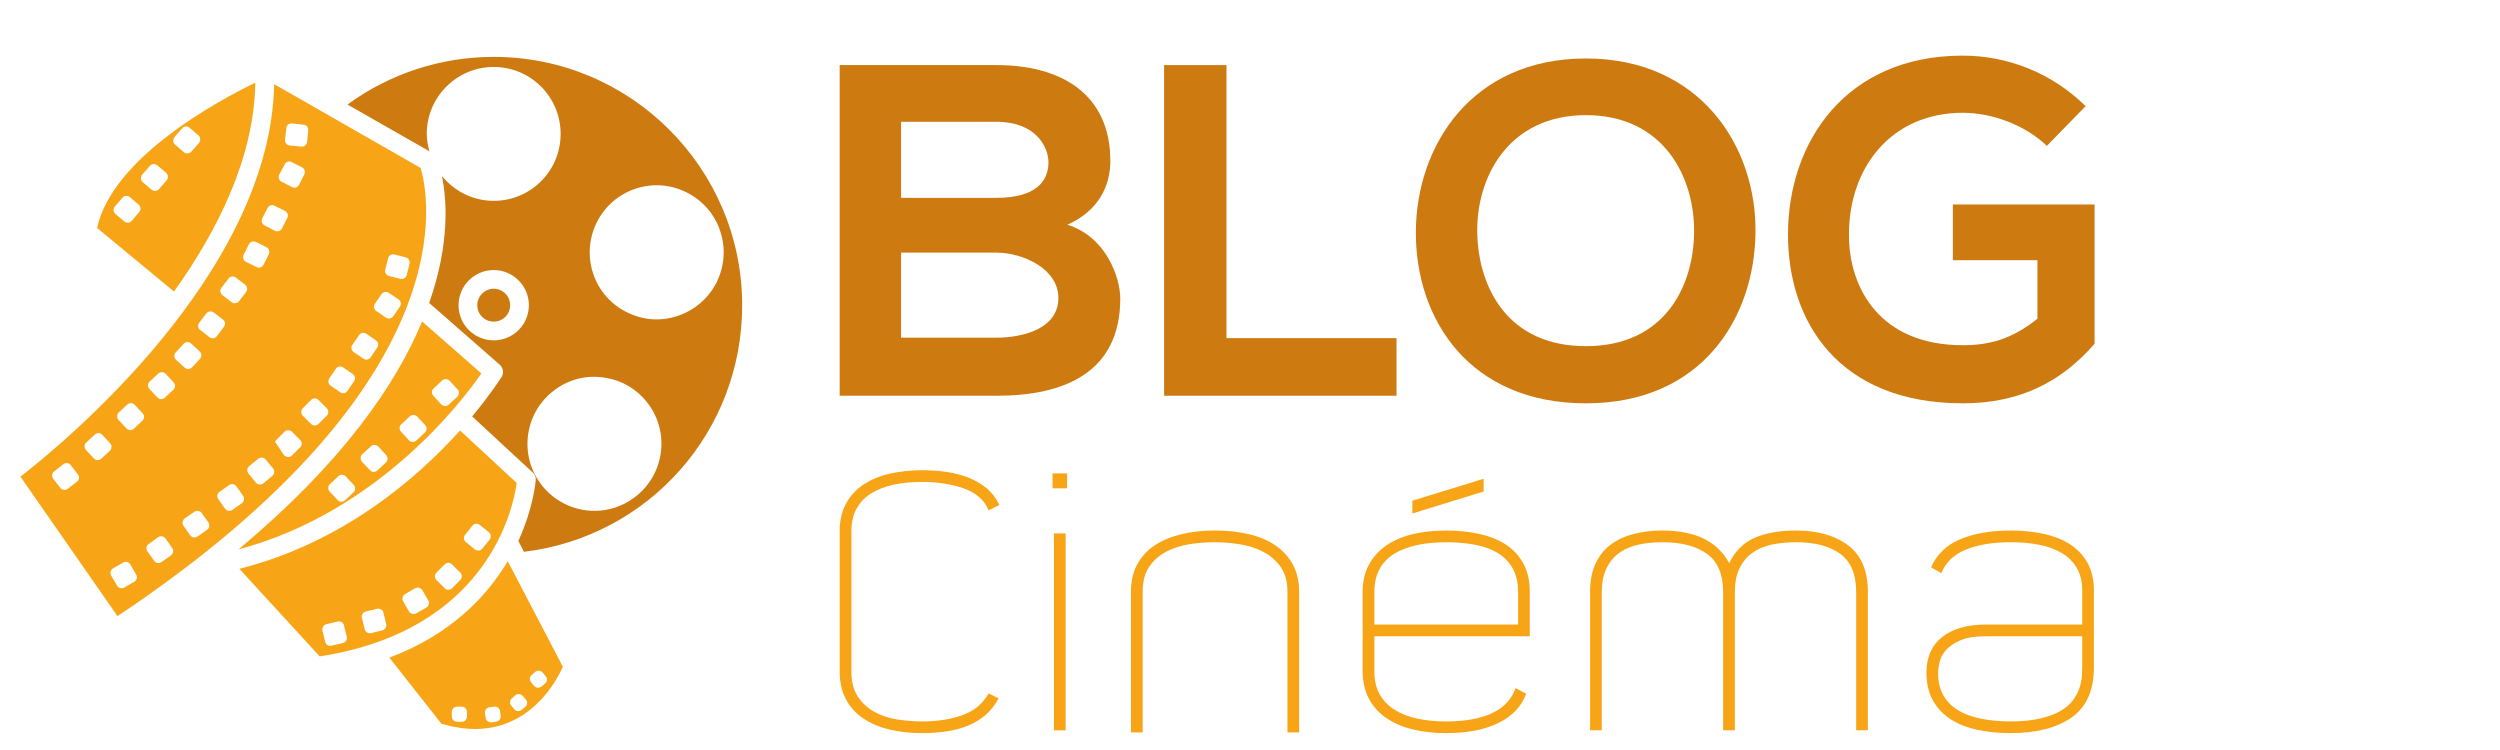 <?xml version="1.0" encoding="utf-8"?>
<!-- Generator: Adobe Illustrator 16.0.0, SVG Export Plug-In . SVG Version: 6.00 Build 0)  -->
<!DOCTYPE svg PUBLIC "-//W3C//DTD SVG 1.0//EN" "http://www.w3.org/TR/2001/REC-SVG-20010904/DTD/svg10.dtd">
<svg version="1.0" id="Calque_1" xmlns="http://www.w3.org/2000/svg" xmlns:xlink="http://www.w3.org/1999/xlink" x="0px" y="0px"
	 width="200px" height="60px" viewBox="0 0 200 60" enable-background="new 0 0 200 60" xml:space="preserve">
<path fill="#F7A516" d="M40.619,44.895c-1.661,2.797-4.518,5.848-9.469,7.717l4.159,5.281c6.357,1.93,9.125-3.217,9.723-4.547
	L40.619,44.895z M37.358,57.324c0,0.238-0.18,0.418-0.419,0.418h-0.374c-0.225,0-0.419-0.18-0.419-0.418v-0.375
	c0-0.223,0.194-0.418,0.419-0.418h0.374c0.239,0,0.419,0.195,0.419,0.418V57.324z M39.706,57.729l-0.374,0.059
	c-0.224,0.031-0.448-0.135-0.479-0.357l-0.06-0.375c-0.03-0.225,0.135-0.449,0.359-0.479l0.374-0.045
	c0.224-0.045,0.434,0.119,0.479,0.344l0.045,0.375C40.095,57.475,39.93,57.697,39.706,57.729z M42.025,56.547l-0.284,0.238
	c-0.18,0.15-0.449,0.135-0.599-0.045l-0.239-0.283c-0.149-0.18-0.135-0.434,0.045-0.584l0.284-0.254
	c0.18-0.15,0.448-0.119,0.598,0.059l0.239,0.285C42.219,56.127,42.204,56.396,42.025,56.547z M43.326,54.916
	c-0.18,0.148-0.448,0.135-0.599-0.045l-0.239-0.285c-0.149-0.18-0.134-0.434,0.045-0.582l0.284-0.256
	c0.18-0.148,0.449-0.119,0.599,0.061l0.239,0.285c0.149,0.164,0.135,0.434-0.045,0.582L43.326,54.916z"/>
<path fill="#F7A516" d="M36.804,34.438c-3.396,3.77-9.305,8.945-17.651,11.068l6.417,7.002C39.063,50.443,41.067,40.6,41.336,38.641
	L36.804,34.438z M27.425,51.445l-0.897,0.209c-0.224,0.061-0.449-0.074-0.509-0.299l-0.224-0.912
	c-0.045-0.225,0.09-0.449,0.314-0.51l0.897-0.209c0.225-0.059,0.464,0.076,0.509,0.299l0.224,0.914
	C27.799,51.162,27.664,51.385,27.425,51.445z M30.581,50.428l-0.897,0.225c-0.225,0.045-0.449-0.09-0.509-0.314l-0.224-0.912
	c-0.06-0.225,0.09-0.449,0.314-0.508l0.897-0.211c0.225-0.059,0.464,0.076,0.509,0.301l0.225,0.912
	C30.955,50.145,30.806,50.369,30.581,50.428z M34.111,48.604l-0.808,0.463c-0.209,0.121-0.463,0.045-0.583-0.148l-0.464-0.809
	c-0.119-0.209-0.045-0.463,0.149-0.584l0.808-0.463c0.21-0.105,0.464-0.045,0.584,0.164l0.464,0.809
	C34.38,48.229,34.306,48.484,34.111,48.604z M36.819,46.404l-0.658,0.658c-0.164,0.164-0.419,0.164-0.583,0l-0.658-0.658
	c-0.165-0.164-0.165-0.434,0-0.598l0.658-0.658c0.164-0.166,0.419-0.166,0.583,0l0.658,0.658
	C36.984,45.971,36.984,46.24,36.819,46.404z M38.584,43.891c-0.15,0.18-0.419,0.211-0.599,0.061l-0.719-0.584
	c-0.179-0.148-0.209-0.402-0.06-0.582l0.584-0.734c0.149-0.18,0.403-0.209,0.583-0.059l0.733,0.582c0.179,0.15,0.209,0.42,0.06,0.6
	L38.584,43.891z"/>
<path fill="#F7A516" d="M33.767,25.717c-2.094,5.056-6.372,11.293-14.689,18.234c11.129-2.961,17.875-11.817,19.431-14.076
	L33.767,25.717z M28.277,39.389l-0.688,0.643c-0.165,0.15-0.434,0.15-0.583-0.029l-0.643-0.688c-0.149-0.166-0.135-0.436,0.03-0.584
	l0.688-0.643c0.165-0.15,0.434-0.135,0.583,0.029l0.644,0.688C28.457,38.969,28.442,39.238,28.277,39.389z M30.865,37.01
	l-0.688,0.629c-0.165,0.164-0.434,0.148-0.583-0.029l-0.643-0.674c-0.149-0.18-0.135-0.449,0.03-0.6l0.688-0.627
	c0.165-0.164,0.434-0.15,0.599,0.016l0.628,0.688C31.045,36.576,31.045,36.846,30.865,37.01z M33.992,34.602l-0.688,0.643
	c-0.164,0.15-0.434,0.15-0.598-0.029l-0.629-0.688c-0.149-0.164-0.149-0.434,0.03-0.584l0.688-0.643
	c0.164-0.15,0.434-0.135,0.583,0.029l0.644,0.688C34.171,34.184,34.156,34.453,33.992,34.602z M35.891,32.373
	c-0.164,0.15-0.434,0.15-0.598-0.029l-0.629-0.688c-0.149-0.165-0.149-0.435,0.03-0.583l0.688-0.644
	c0.164-0.149,0.434-0.135,0.583,0.03l0.644,0.688c0.149,0.164,0.134,0.434-0.03,0.599L35.891,32.373z"/>
<path fill="#CD7A11" d="M39.497,4.55c-4.219,0-8.332,1.346-11.698,3.814l6.552,3.739c-0.12-0.449-0.21-0.912-0.21-1.391
	c0-2.961,2.408-5.355,5.355-5.355c2.962,0,5.355,2.394,5.355,5.355c0,2.962-2.394,5.355-5.355,5.355
	c-1.676,0-3.156-0.778-4.144-1.99c0.389,1.855,0.658,5.4-1.018,10.157l5.654,4.951c0.27,0.239,0.329,0.643,0.15,0.958
	c-0.105,0.164-0.913,1.421-2.364,3.17l4.847,4.488c0.165,0.15,0.255,0.359,0.239,0.584c0,0.059-0.164,2.199-1.391,4.891l0.448,0.869
	c9.978-1.213,17.457-9.605,17.457-19.716C59.376,13.465,50.461,4.55,39.497,4.55z M39.497,27.228c-1.556,0-2.813-1.257-2.813-2.813
	c0-1.541,1.257-2.812,2.813-2.812s2.813,1.271,2.813,2.812C42.309,25.971,41.052,27.228,39.497,27.228z M50.701,39.838
	c-0.942,0.688-2.05,1.031-3.142,1.031c-1.66,0-3.291-0.777-4.338-2.213c-0.838-1.152-1.182-2.574-0.957-3.994
	c0.224-1.406,0.987-2.648,2.139-3.486c1.151-0.852,2.573-1.196,3.994-0.957c1.406,0.21,2.647,0.973,3.5,2.14
	C53.632,34.752,53.094,38.102,50.701,39.838z M54.186,25.283c-0.539,0.18-1.107,0.27-1.661,0.27c-0.837,0-1.66-0.209-2.423-0.599
	c-1.271-0.643-2.229-1.75-2.662-3.111c-0.913-2.812,0.628-5.849,3.44-6.761c1.36-0.434,2.812-0.329,4.083,0.329
	c1.271,0.643,2.229,1.75,2.663,3.111c0.448,1.361,0.329,2.812-0.314,4.099C56.654,23.892,55.547,24.834,54.186,25.283z"/>
<path fill="#F7A516" d="M7.769,18.237l6.148,5.086c3.545-4.951,6.417-10.755,6.507-16.709C17.462,8.05,8.981,12.613,7.769,18.237z
	 M11.135,16.966l-0.598,0.703c-0.149,0.179-0.419,0.194-0.598,0.045l-0.703-0.599c-0.18-0.165-0.195-0.418-0.045-0.598l0.613-0.703
	c0.149-0.18,0.404-0.194,0.583-0.045l0.703,0.599C11.27,16.532,11.285,16.786,11.135,16.966z M13.334,14.423l-0.613,0.703
	c-0.15,0.179-0.419,0.194-0.599,0.045l-0.703-0.599c-0.179-0.165-0.194-0.418-0.045-0.598l0.614-0.703
	c0.149-0.18,0.418-0.194,0.598-0.045l0.703,0.598C13.468,13.989,13.483,14.243,13.334,14.423z M15.308,12.134
	c-0.149,0.165-0.418,0.194-0.598,0.045l-0.703-0.613c-0.179-0.15-0.194-0.419-0.045-0.599l0.613-0.703
	c0.15-0.179,0.419-0.194,0.583-0.045l0.718,0.613c0.165,0.15,0.194,0.419,0.045,0.599L15.308,12.134z"/>
<path fill="#F7A516" d="M33.648,13.436L21.935,6.734C21.636,21.872,5.047,35.484,1.636,38.133L9.4,49.291
	C37.657,30.429,34.261,15.44,33.648,13.436z M22.907,10.25c0.015-0.239,0.225-0.404,0.464-0.374l0.927,0.104
	c0.225,0.015,0.389,0.225,0.359,0.464l-0.09,0.927c-0.03,0.225-0.239,0.389-0.464,0.359l-0.927-0.09
	c-0.24-0.03-0.404-0.239-0.374-0.464L22.907,10.25z M22.339,13.974l0.434-0.823c0.104-0.209,0.359-0.299,0.568-0.18l0.823,0.419
	c0.209,0.105,0.284,0.359,0.179,0.568l-0.419,0.823c-0.104,0.209-0.359,0.299-0.568,0.18l-0.823-0.419
	C22.324,14.438,22.234,14.184,22.339,13.974z M19.497,20.376l0.418-0.838c0.105-0.194,0.359-0.284,0.568-0.179l0.838,0.418
	c0.194,0.105,0.284,0.359,0.18,0.569l-0.419,0.837c-0.105,0.209-0.359,0.284-0.568,0.18l-0.838-0.419
	C19.467,20.84,19.392,20.586,19.497,20.376z M6.154,38.535l-0.733,0.568c-0.195,0.15-0.449,0.105-0.599-0.074l-0.568-0.732
	c-0.135-0.195-0.104-0.449,0.09-0.598l0.733-0.57c0.18-0.135,0.449-0.104,0.583,0.076l0.568,0.748
	C6.378,38.133,6.348,38.4,6.154,38.535z M8.098,36.695c-0.165,0.166-0.434,0.15-0.598-0.029l-0.628-0.674
	c-0.149-0.18-0.149-0.447,0.03-0.598l0.688-0.629c0.165-0.164,0.434-0.148,0.583,0.016l0.643,0.688
	c0.149,0.166,0.134,0.434-0.03,0.6L8.098,36.695z M10.746,46.539l-0.808,0.463c-0.209,0.121-0.464,0.045-0.569-0.148l-0.479-0.809
	c-0.104-0.209-0.045-0.463,0.165-0.582l0.808-0.465c0.195-0.104,0.449-0.045,0.569,0.164l0.463,0.809
	C11.015,46.164,10.94,46.42,10.746,46.539z M11.389,33.66l-0.688,0.643c-0.165,0.15-0.434,0.135-0.583-0.029l-0.643-0.689
	c-0.15-0.164-0.135-0.434,0.03-0.598l0.688-0.628c0.165-0.149,0.434-0.149,0.583,0.03l0.643,0.688
	C11.569,33.24,11.554,33.51,11.389,33.66z M13.678,44.43l-0.763,0.539c-0.194,0.135-0.449,0.09-0.583-0.105l-0.539-0.762
	c-0.135-0.195-0.09-0.449,0.105-0.584l0.748-0.539c0.195-0.135,0.464-0.09,0.599,0.105l0.539,0.762
	C13.902,44.025,13.857,44.295,13.678,44.43z M13.857,31.191l-0.673,0.629c-0.179,0.164-0.449,0.148-0.598-0.031l-0.628-0.672
	c-0.165-0.18-0.149-0.449,0.015-0.599l0.688-0.628c0.165-0.165,0.434-0.15,0.598,0.015l0.628,0.689
	C14.052,30.772,14.037,31.027,13.857,31.191z M14.067,28.185l0.628-0.688c0.165-0.165,0.418-0.179,0.598-0.015l0.673,0.628
	c0.18,0.15,0.195,0.419,0.03,0.599l-0.628,0.673c-0.165,0.18-0.434,0.18-0.598,0.03l-0.688-0.628
	C13.917,28.619,13.902,28.349,14.067,28.185z M16.565,42.381l-0.763,0.539c-0.18,0.133-0.449,0.088-0.583-0.09l-0.539-0.764
	c-0.135-0.195-0.09-0.463,0.104-0.598l0.763-0.523c0.194-0.135,0.449-0.09,0.583,0.09l0.539,0.762
	C16.804,41.992,16.759,42.262,16.565,42.381z M16.759,26.973l-0.733-0.568c-0.194-0.135-0.224-0.404-0.09-0.583l0.568-0.748
	c0.15-0.179,0.404-0.209,0.599-0.075l0.733,0.568c0.194,0.135,0.224,0.404,0.075,0.583l-0.568,0.748
	C17.208,27.078,16.939,27.123,16.759,26.973z M19.347,40.256l-0.763,0.539c-0.195,0.135-0.449,0.09-0.583-0.105l-0.539-0.762
	c-0.135-0.195-0.09-0.449,0.104-0.584l0.763-0.539c0.179-0.135,0.449-0.09,0.583,0.105l0.538,0.762
	C19.586,39.867,19.527,40.121,19.347,40.256z M19.691,23.353l-0.568,0.748c-0.15,0.179-0.404,0.209-0.599,0.075l-0.733-0.568
	c-0.18-0.135-0.225-0.404-0.075-0.583l0.568-0.748c0.135-0.179,0.404-0.209,0.583-0.075l0.733,0.568
	C19.796,22.904,19.826,23.174,19.691,23.353z M21.786,38.072l-0.718,0.598c-0.179,0.135-0.449,0.121-0.598-0.059l-0.583-0.719
	c-0.149-0.18-0.135-0.449,0.045-0.598l0.718-0.584c0.18-0.15,0.449-0.135,0.599,0.045l0.598,0.719
	C21.995,37.652,21.965,37.922,21.786,38.072z M21.157,18.028c-0.194-0.105-0.284-0.359-0.18-0.568l0.434-0.823
	c0.104-0.209,0.359-0.284,0.553-0.18l0.838,0.419c0.209,0.105,0.284,0.359,0.179,0.568l-0.418,0.823
	c-0.105,0.209-0.359,0.299-0.569,0.195L21.157,18.028z M24.014,35.783l-0.658,0.658c-0.165,0.164-0.434,0.164-0.598,0l-0.06-0.059
	L22.01,35.35v-0.016c0.015-0.045,0.045-0.09,0.09-0.135l0.658-0.658c0.165-0.164,0.434-0.164,0.598,0l0.658,0.658
	C24.179,35.365,24.179,35.619,24.014,35.783z M26.139,33.256l-0.658,0.658c-0.165,0.164-0.434,0.164-0.599,0l-0.658-0.658
	c-0.165-0.164-0.165-0.434,0-0.599l0.658-0.658c0.165-0.165,0.434-0.165,0.599,0l0.658,0.658
	C26.303,32.822,26.303,33.092,26.139,33.256z M28.322,30.504l-0.523,0.762c-0.135,0.195-0.389,0.255-0.583,0.12l-0.763-0.538
	c-0.194-0.12-0.239-0.389-0.105-0.584l0.524-0.763c0.134-0.194,0.389-0.239,0.583-0.104l0.763,0.523
	C28.412,30.055,28.457,30.309,28.322,30.504z M30.177,27.811l-0.523,0.777c-0.135,0.195-0.389,0.24-0.583,0.105l-0.778-0.523
	c-0.18-0.135-0.239-0.404-0.104-0.583l0.538-0.778c0.12-0.194,0.389-0.239,0.583-0.104l0.763,0.523
	C30.267,27.362,30.312,27.631,30.177,27.811z M31.987,24.535l-0.523,0.763c-0.135,0.194-0.404,0.239-0.583,0.12l-0.778-0.539
	c-0.195-0.12-0.239-0.389-0.105-0.583l0.524-0.763c0.134-0.194,0.404-0.239,0.583-0.105l0.778,0.524
	C32.077,24.086,32.122,24.34,31.987,24.535z M32.541,21.992c-0.06,0.225-0.284,0.374-0.509,0.314l-0.912-0.225
	c-0.224-0.06-0.359-0.284-0.299-0.508l0.225-0.898c0.045-0.239,0.269-0.374,0.508-0.314l0.897,0.225
	c0.225,0.044,0.359,0.284,0.314,0.508L32.541,21.992z"/>
<path fill="#CD7A11" d="M40.813,24.415c0,0.733-0.584,1.316-1.316,1.316c-0.718,0-1.316-0.583-1.316-1.316
	c0-0.718,0.599-1.316,1.316-1.316C40.229,23.099,40.813,23.697,40.813,24.415z"/>
<g>
	<path fill="#CD7A11" d="M88.828,12.879c0,2.041-0.982,4.005-3.439,5.102c3.098,0.945,4.232,4.232,4.232,5.896
		c0,5.896-4.421,7.784-9.901,7.784c-4.194,0-8.351,0-12.546,0V5.207c4.157,0,8.352,0,12.546,0
		C84.935,5.207,88.828,7.55,88.828,12.879z M72.086,15.827h7.633c3.137,0,4.158-1.323,4.158-2.834c0-1.209-0.983-3.25-4.158-3.25
		h-7.633V15.827z M72.086,27.013h7.633c2.042,0,4.951-0.68,4.951-3.175c0-2.38-2.91-3.628-4.951-3.628h-7.633V27.013z"/>
	<path fill="#CD7A11" d="M98.118,5.207V27.05h13.604v4.61H93.129V5.207H98.118z"/>
	<path fill="#CD7A11" d="M140.44,18.585c-0.076,6.84-4.271,13.681-13.567,13.681s-13.605-6.689-13.605-13.643
		s4.46-13.945,13.605-13.945C135.981,4.678,140.516,11.669,140.44,18.585z M118.182,18.698c0.113,4.347,2.455,8.995,8.691,8.995
		c6.235,0,8.579-4.687,8.654-9.033c0.076-4.459-2.419-9.448-8.654-9.448C120.637,9.213,118.068,14.239,118.182,18.698z"/>
	<path fill="#CD7A11" d="M163.75,11.669c-1.776-1.701-4.421-2.646-6.727-2.646c-5.669,0-9.108,4.308-9.108,9.75
		c0,4.346,2.532,8.844,9.108,8.844c2.079,0,3.893-0.454,5.971-2.117v-4.686h-6.765v-4.459h11.338v11.149
		c-2.608,2.984-5.896,4.761-10.544,4.761c-9.939,0-13.983-6.538-13.983-13.492c0-7.445,4.648-14.323,13.983-14.323
		c3.552,0,7.104,1.36,9.826,4.043L163.75,11.669z"/>
</g>
<g>
	<path fill="#F7A516" d="M67.173,42.498c0-0.868,0.175-1.617,0.525-2.242c0.35-0.622,0.823-1.13,1.419-1.518
		c0.597-0.387,1.296-0.671,2.101-0.852c0.804-0.18,1.66-0.27,2.569-0.27c0.681,0,1.338,0.048,1.973,0.141
		c0.634,0.098,1.221,0.254,1.76,0.47c0.539,0.219,1.017,0.501,1.433,0.851c0.417,0.353,0.748,0.792,0.994,1.319l-0.851,0.428
		c-0.36-0.833-1.032-1.419-2.016-1.76c-0.984-0.341-2.082-0.511-3.292-0.511c-0.852,0-1.623,0.074-2.314,0.226
		c-0.691,0.151-1.287,0.384-1.788,0.695c-0.501,0.313-0.889,0.72-1.164,1.221c-0.274,0.503-0.411,1.103-0.411,1.802V53.74
		c0,0.813,0.175,1.479,0.525,2.001c0.35,0.521,0.795,0.928,1.334,1.22c0.54,0.294,1.145,0.492,1.817,0.597
		c0.671,0.104,1.338,0.156,2.001,0.156c1.192,0,2.256-0.165,3.193-0.497c0.936-0.332,1.641-0.911,2.115-1.746l0.794,0.398
		c-0.284,0.528-0.629,0.969-1.036,1.321c-0.407,0.35-0.871,0.633-1.391,0.851c-0.521,0.216-1.092,0.374-1.717,0.466
		c-0.624,0.096-1.277,0.143-1.958,0.143c-0.965,0-1.855-0.1-2.669-0.298c-0.813-0.198-1.514-0.501-2.1-0.907
		c-0.586-0.408-1.041-0.918-1.362-1.534c-0.322-0.613-0.482-1.338-0.482-2.17V42.498z"/>
	<path fill="#F7A516" d="M84.204,37.874h1.164v1.191h-1.164V37.874z M84.317,58.424h0.937V42.67h-0.937V58.424z"/>
	<path fill="#F7A516" d="M102.994,47.325c0-0.815-0.183-1.476-0.554-1.987c-0.37-0.511-0.836-0.912-1.405-1.205
		c-0.566-0.294-1.196-0.492-1.886-0.599c-0.693-0.104-1.349-0.156-1.974-0.156c-0.662,0-1.333,0.053-2.015,0.156
		c-0.682,0.106-1.3,0.305-1.858,0.599c-0.559,0.293-1.014,0.694-1.363,1.205c-0.351,0.512-0.525,1.172-0.525,1.987v11.269h-0.936
		V47.325c0-0.833,0.165-1.557,0.497-2.173c0.332-0.614,0.796-1.119,1.395-1.519c0.597-0.396,1.308-0.695,2.133-0.894
		c0.825-0.198,1.721-0.298,2.688-0.298c0.987,0,1.896,0.1,2.731,0.298s1.546,0.501,2.132,0.909c0.59,0.406,1.049,0.918,1.381,1.532
		c0.332,0.615,0.496,1.328,0.496,2.144v11.269h-0.936V47.325z"/>
	<path fill="#F7A516" d="M121.247,55.046l0.851,0.454c-0.379,1.021-1.121,1.802-2.229,2.341c-1.105,0.54-2.502,0.809-4.186,0.809
		c-0.927,0-1.793-0.095-2.596-0.282c-0.807-0.189-1.51-0.482-2.115-0.88c-0.606-0.399-1.085-0.914-1.435-1.548
		s-0.526-1.395-0.526-2.286v-6.302c0-0.83,0.167-1.555,0.499-2.17c0.33-0.614,0.79-1.126,1.377-1.532
		c0.586-0.408,1.285-0.711,2.101-0.909c0.813-0.198,1.712-0.298,2.695-0.298c0.946,0,1.83,0.09,2.654,0.271
		c0.823,0.178,1.531,0.462,2.13,0.85c0.595,0.389,1.063,0.895,1.403,1.519c0.341,0.626,0.512,1.381,0.512,2.27v3.55H109.95v2.81
		c0,0.72,0.142,1.33,0.424,1.831c0.285,0.501,0.682,0.914,1.193,1.234c0.511,0.323,1.114,0.56,1.816,0.711
		c0.699,0.151,1.467,0.227,2.299,0.227c1.494,0,2.715-0.218,3.662-0.652C120.291,56.625,120.925,55.953,121.247,55.046z
		 M109.95,47.352v2.613h11.496v-2.613c0-0.737-0.143-1.36-0.427-1.873c-0.285-0.51-0.682-0.922-1.191-1.233
		c-0.513-0.311-1.121-0.535-1.832-0.668c-0.708-0.131-1.48-0.199-2.313-0.199c-0.852,0-1.629,0.078-2.328,0.229
		c-0.699,0.15-1.304,0.383-1.815,0.694c-0.511,0.311-0.903,0.725-1.179,1.234C110.085,46.048,109.95,46.652,109.95,47.352z
		 M112.987,40.058v1.021l5.704-1.76V38.3L112.987,40.058z"/>
	<path fill="#F7A516" d="M149.431,47.352v11.072h-0.937V47.352c0-1.398-0.422-2.412-1.263-3.036
		c-0.842-0.623-2.029-0.938-3.563-0.938c-0.718,0-1.376,0.068-1.972,0.199c-0.597,0.133-1.106,0.357-1.532,0.668
		c-0.426,0.312-0.763,0.724-1.009,1.233c-0.245,0.513-0.367,1.136-0.367,1.873v11.072h-0.937V47.352c0-1.398-0.427-2.412-1.28-3.036
		c-0.851-0.623-2.041-0.938-3.575-0.938c-0.699,0-1.348,0.068-1.942,0.199c-0.599,0.133-1.108,0.357-1.535,0.668
		c-0.425,0.312-0.76,0.724-1.006,1.233c-0.246,0.513-0.37,1.136-0.37,1.873v11.072h-0.937V47.352c0-0.889,0.146-1.644,0.439-2.27
		c0.294-0.624,0.7-1.13,1.221-1.519c0.52-0.388,1.136-0.672,1.847-0.85c0.708-0.182,1.471-0.271,2.283-0.271
		c2.631,0,4.408,0.871,5.335,2.61c0.475-0.964,1.156-1.64,2.045-2.028c0.889-0.388,1.988-0.582,3.292-0.582
		c1.742,0,3.139,0.396,4.188,1.191C148.907,44.43,149.431,45.668,149.431,47.352z"/>
	<path fill="#F7A516" d="M167.513,47.24v6.13c0,1.856-0.595,3.199-1.787,4.031c-1.193,0.833-2.819,1.248-4.882,1.248
		c-0.967,0-1.86-0.091-2.684-0.269c-0.823-0.181-1.531-0.465-2.13-0.853c-0.595-0.387-1.063-0.89-1.403-1.503
		c-0.341-0.616-0.513-1.35-0.513-2.2c0-1.25,0.423-2.204,1.264-2.867c0.842-0.661,2.002-0.993,3.478-0.993h7.722V47.24
		c0-0.701-0.143-1.296-0.428-1.788c-0.283-0.492-0.677-0.892-1.178-1.193c-0.5-0.302-1.097-0.526-1.787-0.665
		c-0.692-0.143-1.452-0.216-2.285-0.216c-1.475,0-2.691,0.199-3.648,0.597c-0.954,0.399-1.602,1.022-1.942,1.875l-0.824-0.456
		c0.437-1.02,1.201-1.769,2.299-2.24c1.098-0.475,2.47-0.711,4.116-0.711c0.927,0,1.798,0.09,2.61,0.271
		c0.815,0.178,1.515,0.457,2.101,0.836c0.587,0.379,1.052,0.876,1.393,1.489C167.344,45.655,167.513,46.389,167.513,47.24z
		 M166.577,53.37v-2.469h-7.722c-0.852,0-1.527,0.108-2.028,0.327c-0.503,0.217-0.885,0.479-1.151,0.78
		c-0.263,0.303-0.435,0.623-0.51,0.963c-0.076,0.341-0.115,0.626-0.115,0.854c0,0.72,0.143,1.325,0.427,1.816
		c0.285,0.492,0.682,0.89,1.191,1.192c0.513,0.304,1.121,0.525,1.832,0.667c0.708,0.142,1.489,0.213,2.343,0.213
		c0.944,0,1.748-0.08,2.412-0.242c0.662-0.16,1.206-0.368,1.631-0.622c0.426-0.258,0.753-0.544,0.979-0.867
		c0.228-0.322,0.393-0.643,0.498-0.966c0.104-0.32,0.164-0.624,0.183-0.907C166.567,53.825,166.577,53.58,166.577,53.37z"/>
</g>
</svg>
